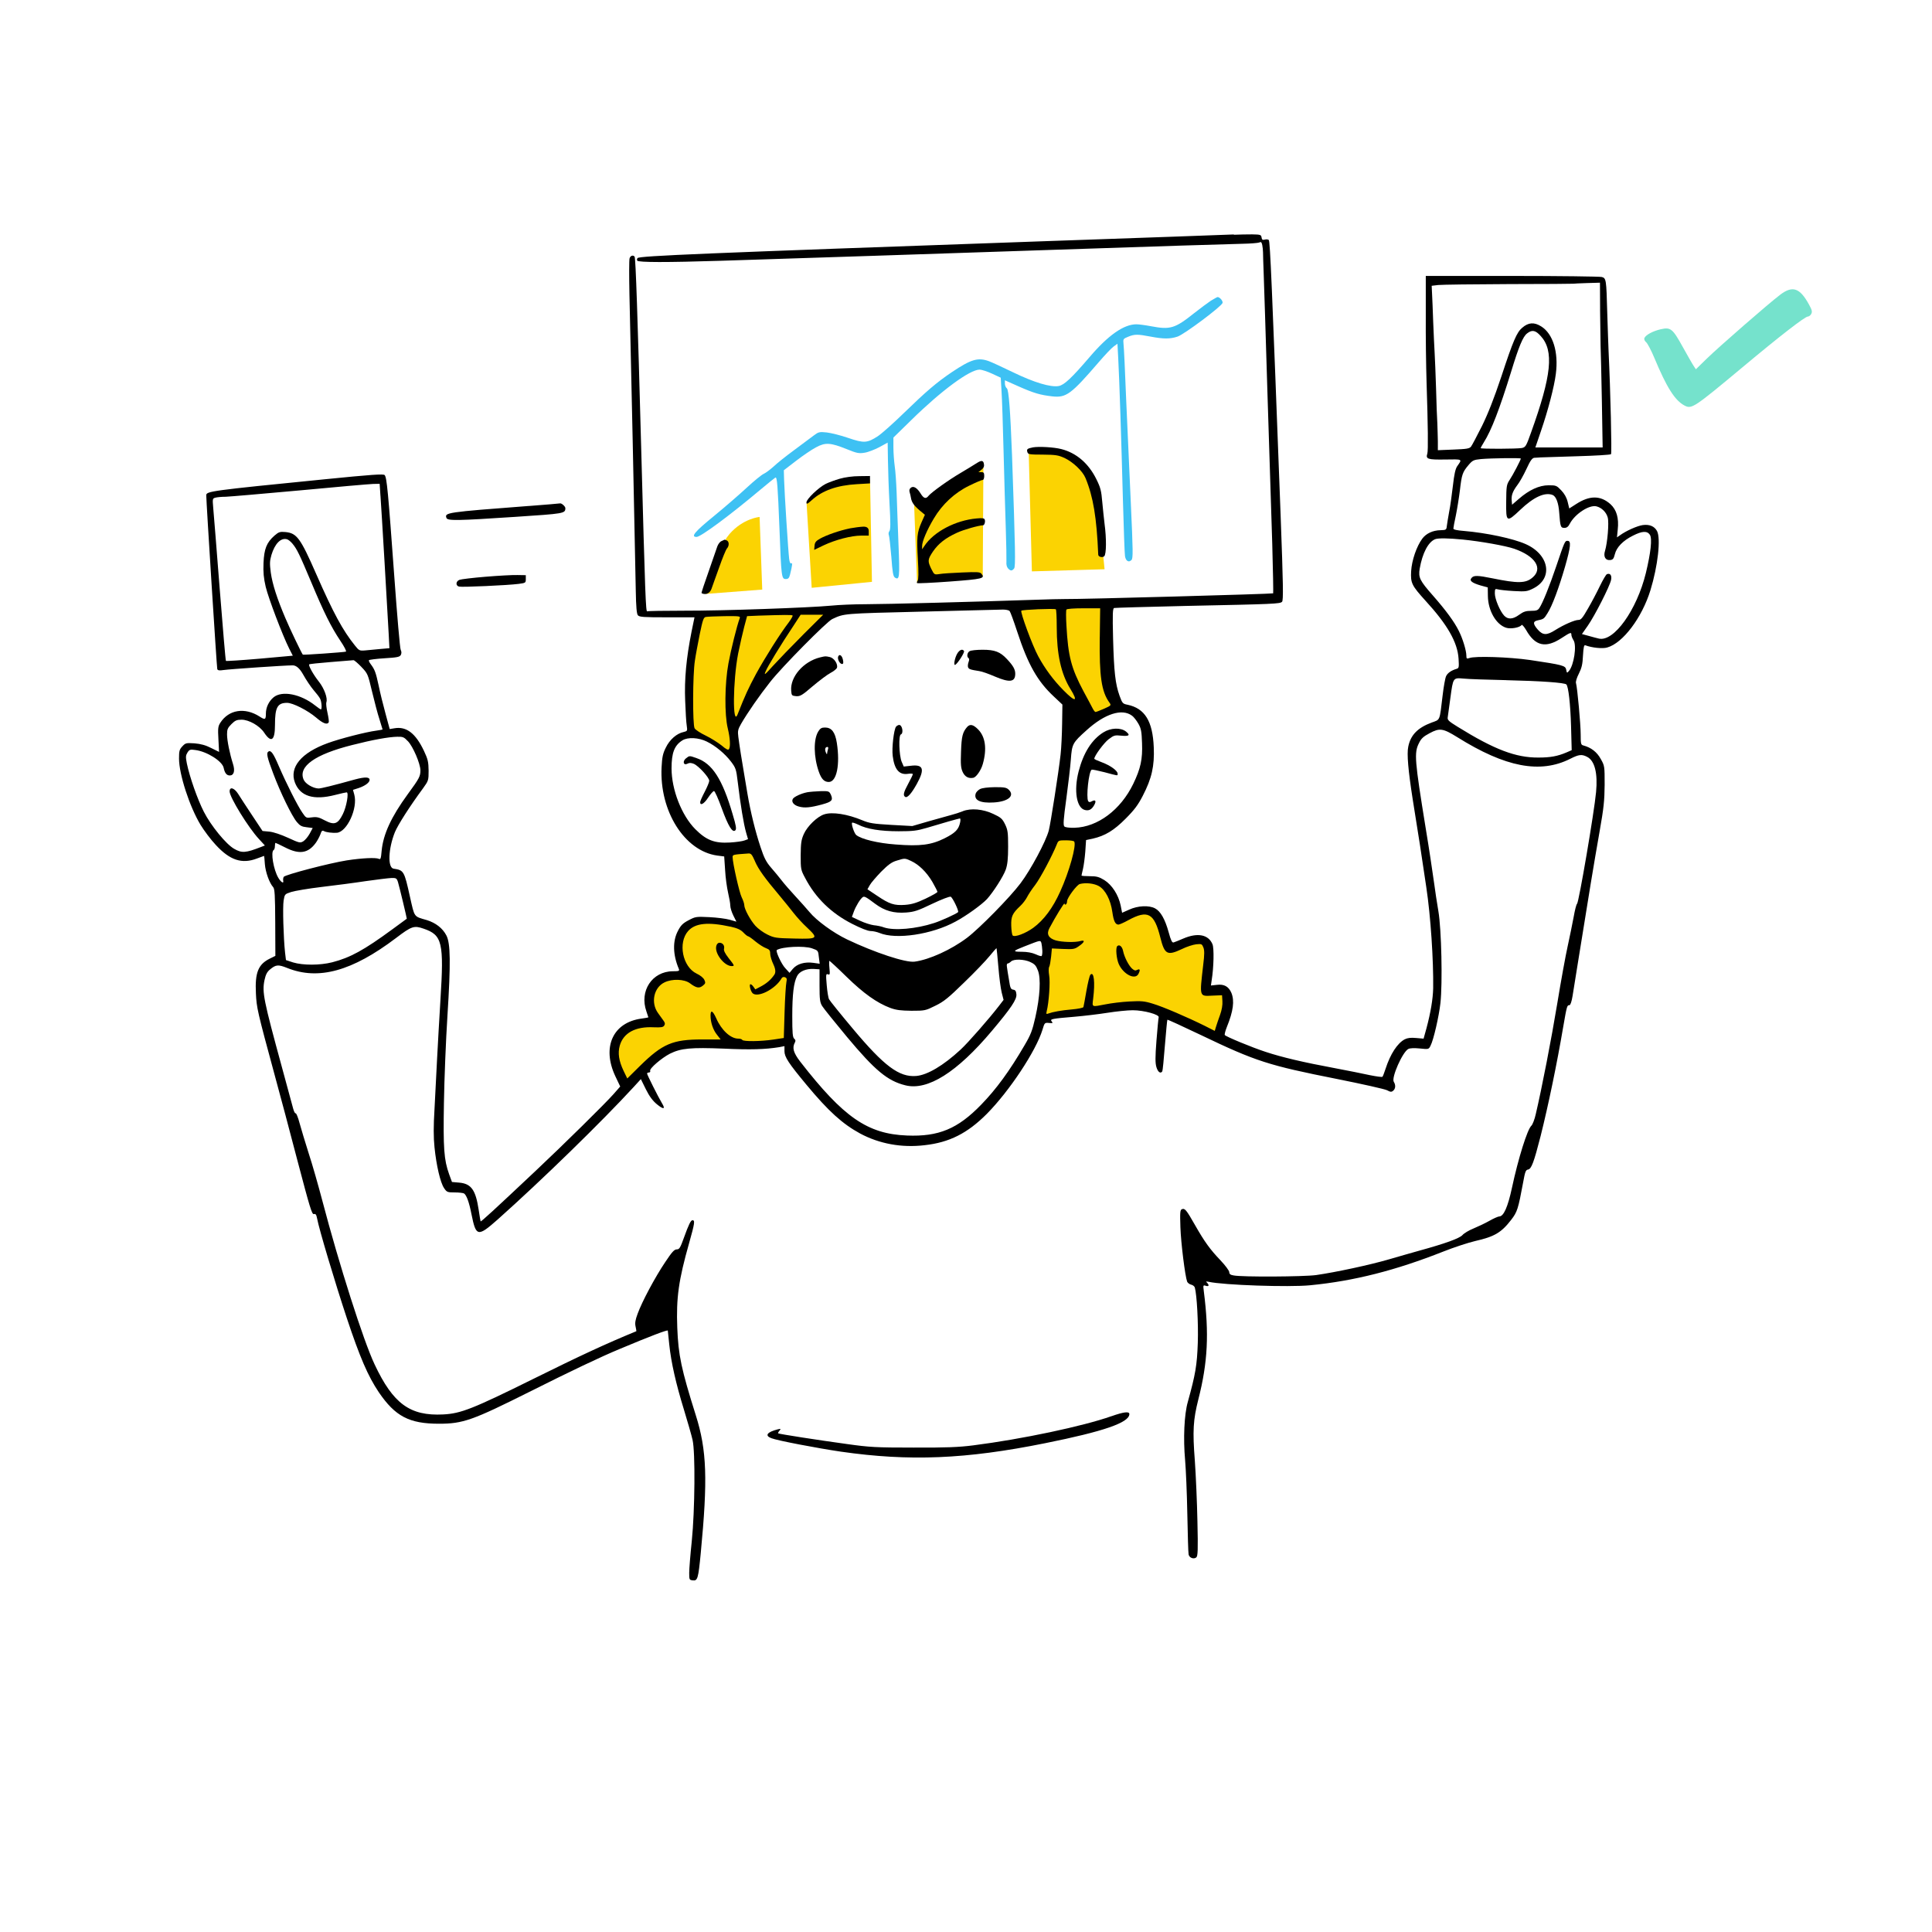 <?xml version="1.0" encoding="UTF-8"?> <svg xmlns="http://www.w3.org/2000/svg" id="Layer_1" data-name="Layer 1" viewBox="0 0 569.89 569.89"><defs><style> .cls-1 { fill: #3ec1f3; } .cls-1, .cls-2, .cls-3, .cls-4 { fill-rule: evenodd; } .cls-3 { fill: #fbd302; } .cls-4 { fill: #75e2cc; } </style></defs><path class="cls-3" d="M300.17,178.46l26.17-.52s-.78,14.45.39,21.16c1.17,6.71,2.6,8.46,2.6,8.46,0,0-2.34,3.71-6.9,4.23-4.56.52-20.7-15.1-22.27-33.33h0ZM224.06,152.49l.78,21.42-16.78,1.29s3.1-13.07,7.14-17.7c4.04-4.62,8.85-5.01,8.85-5.01h0ZM304.7,132.99s10.42-.78,14.58,4.49c4.17,5.27,5.47,19.79,5.47,19.79l1.07,10.64-21.44.63-.95-35.55h1.27ZM290.08,136.41l-.19,33.58-17.66.63-1.72,1.38-.95-25.44s4.23,1.82,4.95,1.37,11-8.79,15.57-11.52h0ZM256.64,141.48l.56,30.15-17.77,1.76-1.52-25.1s5.36-7.91,18.74-6.81h0ZM215.14,250.66c.46.07,6.84-.46,6.84-.46,0,0,5.24,7.26,8.69,11.91,3.45,4.66,12.47,15.85,12.47,15.85,0,0-12.97-.21-14.58,1.04s1.24,6.58,1.24,6.58l3.52,2.86-.52,18.56s-8.33,2.21-16.15,1.17c-7.81-1.04-17.71-.72-20.96,2.02-3.26,2.73-10.81,10.55-10.81,10.55,0,0-5.21-5.86-3.32-13.48,1.89-7.62,11.46-6.05,11.46-6.05,0,0-3.94-6.54-.23-10.22,3.71-3.68,9.9-2.9,9.9-2.9,0,0-5.4-10.91-.46-15.07,4.95-4.17,17.19.33,17.19.33,0,0-4.85-11.03-4.27-22.69h0ZM319.08,246.56l-7.75-.16s-3.68,8.04-6.67,12.27c-3,4.23-10.22,12.57-10.22,12.57l1.56,7.36s10.29-3.91,11.72-2.8c1.43,1.11.33,9.77.33,9.77,0,0,.78.42.03,4.46-.75,4.04-.91,10.19-.91,10.19l16.11-2.02s13.92-2.26,16.67-1.14c2.75,1.12,20.15,9.26,20.15,9.26,0,0,2.47-12.47,1.11-13.7-1.37-1.24-5.21-.46-5.21-.46,0,0,2.56-12.12-.52-14.23-3.08-2.1-10.12,1.63-10.12,1.63,0,0-2.35-10.84-6.74-11-4.39-.16-8.14,2.15-8.43,1.89-.29-.26-1.73-6.28-4.46-9.28-2.73-2.99-9.02-1.82-9.02-1.82,0,0,2.67-9.15,2.38-12.78h0ZM205.66,181l39.94-.98s-9.35,9.19-14.49,13.87c-5.13,4.68-14.26,20.25-14.26,20.25l-.33,9.57s-5.63-4.65-8.2-5.73-4-1.4-4-1.4c0,0-3.09-14.55,1.33-35.58Z"></path><path class="cls-2" d="M363.91,69.16c-1.45.08-27.11.99-56.98,2.03-99.66,3.52-118.21,4.28-118.86,4.93-.19.19-.23.54-.11.76.34.54,8.72.54,24.7.04,35.26-1.15,52.47-1.68,98.67-3.25,27.88-.96,52.66-1.72,55.07-1.76,2.41-.04,4.7-.23,5.05-.38.5-.27.69-.11.88.73.11.57.23,1.57.23,2.18,0,.65.08,3.37.19,6.12.11,2.72.61,18.55,1.11,35.18.54,16.6,1.15,36.71,1.42,44.63.23,7.95.34,14.53.27,14.65-.19.19-56.94,1.76-61.34,1.68-1.26,0-5.39.08-9.18.23-16.64.57-44.09,1.3-49.72,1.3-3.37,0-7.92.19-10.13.42-6.31.61-32.05,1.53-43.52,1.49-5.74,0-10.56.08-10.75.19-.42.27-.61-4.7-1.76-47.57-1.07-39.81-1.64-56.56-1.95-57.02-.38-.61-1.26-.34-1.49.46-.15.46-.15,5.24-.04,10.63.27,10.4,1.68,76.41,1.87,87.5.08,4.7.27,6.73.61,7.15.46.54,1.68.61,8.6.61h8.11l-.88,4.28c-1.53,7.69-2.14,14.04-1.87,20.38.11,3.14.31,6.46.46,7.3.23,1.53.19,1.61-.92,1.87-2.03.42-4.13,2.26-5.24,4.59-.88,1.72-1.11,2.83-1.26,5.81-.65,12.89,6.73,24.67,16.37,26.04l2.1.27.27,4.02c.11,2.22.54,5.2.88,6.69.34,1.45.65,3.17.65,3.82,0,.61.42,1.95.92,2.94l.88,1.76-1.99-.57c-1.11-.31-3.79-.65-6-.76-3.9-.19-4.09-.15-6.12.92-1.68.88-2.29,1.49-3.14,3.14-1.61,3.02-1.49,7.08.27,11.21.23.61.04.69-1.76.69-6.12.04-9.94,5.81-7.8,11.86.31.88.57,1.68.57,1.72,0,.08-.92.23-1.99.38-8.45,1.11-11.78,8.41-7.76,16.98l1.45,3.06-1.95,2.22c-2.41,2.75-14.69,14.84-23.02,22.68-12.31,11.59-16.06,15.03-16.21,14.88-.04-.08-.31-1.61-.57-3.4-.88-5.85-2.18-7.72-5.74-8.03l-2.14-.19-.84-2.29c-1.53-4.28-1.76-7.61-1.53-21.07.11-6.92.57-18.43,1.03-25.58.99-15.68.92-21.45-.31-23.79-1.11-2.14-3.17-3.71-5.74-4.51-3.94-1.15-3.59-.65-5.01-6.92-1.68-7.61-1.8-7.8-4.82-8.26-1.8-.27-1.57-5.89.38-10.75.88-2.14,4.36-7.61,8.34-13,1.57-2.18,1.61-2.33,1.61-5.16-.04-2.56-.19-3.33-1.38-5.85-2.45-5.16-5.16-7.27-8.72-6.65l-1.38.23-1.22-4.51c-.69-2.49-1.61-6.23-2.03-8.3-.84-3.9-1.15-4.74-2.33-6.31-.38-.5-.65-1.03-.54-1.19.11-.15,2.18-.42,4.59-.57,3.79-.23,4.47-.38,4.82-.99.23-.5.23-.96-.04-1.49-.23-.42-1.07-10.25-1.91-21.88-1.8-24.7-2.18-28.99-2.83-29.68-.38-.38-3.75-.15-17.86,1.26-33.5,3.33-34.76,3.52-34.76,4.7,0,1.91,3.1,50.82,3.25,51.28.15.38.61.46,1.84.27,1.87-.27,18.09-1.38,20.42-1.38q1.57,0,3.1,2.75c.84,1.53,2.22,3.56,3.02,4.51.84.96,1.72,2.1,1.95,2.56.46.88.61,3.17.23,3.17-.11,0-.88-.5-1.68-1.15-4.28-3.4-9.79-4.47-12.28-2.41-1.41,1.19-2.26,2.98-2.26,4.82s-.27,1.87-1.87.84c-4.36-2.79-9.1-2.03-11.59,1.87-.65,1.03-.73,1.64-.54,4.86l.19,3.71-2.33-1.15c-1.64-.84-3.06-1.22-4.93-1.38-2.45-.15-2.64-.11-3.56.88-.88.92-.99,1.42-.99,3.59,0,4.67,3.1,14.19,6.35,19.58,1.03,1.68,3.02,4.36,4.47,5.89,4.17,4.55,7.73,5.74,12.2,4.02,1.11-.42,2.07-.76,2.07-.76.04,0,.15,1.07.23,2.41.19,2.41,1.34,5.58,2.45,6.81.46.5.57,2.33.61,10.44l.04,9.83-1.61.8c-3.44,1.68-4.44,4.13-4.13,10.25.19,4.24.42,5.28,5.58,24.28,1.45,5.24,4.47,16.64,6.73,25.28,3.59,13.61,4.21,15.72,4.78,15.56.54-.15.73.15.96,1.3.54,3.02,5.32,19.01,8.76,29.37,3.86,11.59,6.23,17.09,9.41,21.84,4.86,7.15,8.99,9.33,17.78,9.33,7.07,0,9.87-.99,26.69-9.41,12.2-6.12,21.03-10.33,26.66-12.66,8.95-3.75,14.15-5.74,14.15-5.39,0,.19.19,1.99.42,4.05.57,5.43,1.99,11.63,4.32,19.2,1.11,3.67,2.29,7.73,2.56,8.99.84,3.59.69,20.77-.23,29.83-.42,3.98-.76,8.22-.76,9.37,0,2.03.04,2.1,1.03,2.22,1.45.19,1.64-.46,2.37-7.99,2.1-21.88,1.8-30.4-1.45-40.69-4.28-13.58-5.16-17.74-5.47-25.81-.34-8.87.38-14.03,3.52-25.09,1.61-5.74,1.76-6.65.96-6.65-.5,0-1.11,1.26-2.52,5.16-1.07,2.98-1.34,3.44-2.1,3.44s-1.45.8-3.44,3.79c-2.94,4.36-6.81,11.59-8.11,15.18-.69,1.84-.84,2.79-.61,3.79.15.73.27,1.34.23,1.38-8.76,3.59-16.75,7.3-30.1,13.92-18.24,9.03-21.65,10.36-26.88,10.63-9.79.5-14.76-3.14-20.23-14.76-3.33-7.04-10.48-29.49-15.41-48.26-1.19-4.51-2.98-10.82-4.02-13.96-.99-3.17-2.22-7.15-2.68-8.87-.46-1.76-.99-3.06-1.19-2.98-.15.12-.5-.53-.73-1.41-.27-.92-1.72-6.31-3.25-11.97-5.51-20.15-5.93-22.33-5.2-25.89.34-1.61.76-2.45,1.61-3.14,1.72-1.45,2.41-1.53,5.09-.46,9.22,3.71,19.16.96,32.09-8.83,4.63-3.52,5.32-3.75,8.18-2.75,5.47,1.87,6,4.05,4.93,21-.34,5.35-.76,13.19-.99,17.4-.23,4.21-.57,10.86-.76,14.8-.31,5.05-.31,8.34,0,11.28.54,5.32,1.72,10.44,2.83,12.05.8,1.19.99,1.26,3.14,1.26,1.22,0,2.49.15,2.75.31.73.5,1.49,2.56,2.18,6.08,1.34,6.69,1.84,6.81,7.72,1.61,12.96-11.55,30.67-28.8,40.19-39.16l2.06-2.26,1.49,3.02c1.03,2.07,2.03,3.4,3.25,4.4,1.95,1.61,2.6,1.49,1.49-.31-1.11-1.84-4.4-8.41-4.4-8.76,0-.15.27-.31.57-.31s.46-.23.34-.5c-.23-.69,3.4-3.79,5.85-5.05,3.25-1.61,6.2-1.87,15.79-1.49,7.99.38,12.31.23,16.37-.42l1.61-.31v1.49c0,1.72,1.22,3.56,6.46,9.87,6.54,7.88,10.67,11.59,15.87,14.42,5.66,3.02,12.2,4.25,19.01,3.44,7.3-.8,12.66-3.52,18.36-9.25,6.69-6.77,14.49-18.55,16.41-24.82.61-2.06.65-2.1,1.91-1.99,1.15.11,1.22.08.8-.46-.57-.69-.08-.8,6.85-1.38,2.64-.23,6.92-.73,9.56-1.15,2.64-.42,6-.76,7.5-.76,3.29,0,7.99,1.3,7.65,2.1-.08.27-.38,3.37-.65,6.85-.38,4.93-.38,6.65,0,7.88.42,1.41,1.22,1.99,1.72,1.19.11-.15.46-3.63.77-7.69.34-4.05.65-7.46.73-7.53.08-.08,4.51,1.95,9.87,4.51,16.29,7.8,19.92,8.95,40.12,12.96,7.46,1.49,14.11,2.98,14.8,3.33.99.53,1.3.57,1.8.15.73-.61.8-1.68.19-2.64-.76-1.22,2.56-8.76,4.28-9.68.54-.27,1.72-.31,3.4-.15,2.6.27,2.64.27,3.17-.84.88-1.64,2.49-8.72,2.91-12.54.65-5.85.31-21.84-.61-27.15-.42-2.52-.99-6.16-1.22-8.03-.73-5.05-1.38-9.56-2.52-16.44-3.25-20.04-3.44-22.22-1.99-25.05.65-1.38,1.34-1.99,3.14-2.94,2.98-1.61,3.94-1.45,8.15,1.15,14.23,8.91,24.48,10.86,33.35,6.39,2.56-1.3,3.4-1.38,4.97-.57,2.26,1.15,3.17,4.86,2.64,10.4-.54,5.89-5.09,32.62-5.62,32.97-.19.11-.65,1.87-.99,3.86-.38,1.99-1.15,5.85-1.76,8.6-.61,2.72-1.99,10.29-3.06,16.83-1.76,10.67-4.55,25.01-6.35,32.7-.34,1.57-.96,3.14-1.3,3.44-1.19,1.07-3.86,9.6-5.74,18.36-1.22,5.66-2.45,8.41-3.75,8.41-.31,0-1.64.57-2.91,1.3-1.3.73-3.4,1.72-4.7,2.26-1.34.54-2.79,1.41-3.25,1.95-.88.96-5.09,2.49-12.74,4.59-1.87.54-5.85,1.64-8.8,2.52-5.74,1.68-15.72,3.82-21.61,4.67-3.71.5-21.76.61-24.32.11-.96-.15-1.3-.42-1.3-.99,0-.38-1.15-1.95-2.56-3.44-3.1-3.25-4.67-5.39-7.57-10.48-2.52-4.44-2.98-4.97-3.82-4.63-.54.19-.61.84-.46,5.28.15,4.67,1.38,14.46,1.99,16.1.15.34.69.77,1.19.88.5.11.96.5,1.07.84.61,2.14,1.07,10.59.88,16.33-.23,6.62-.69,9.29-2.94,17.4-1.07,3.71-1.38,10.86-.8,17.21.23,2.64.54,9.75.65,15.87.12,6.08.27,11.47.38,11.93.19.99,1.49,1.49,2.26.88.46-.38.54-2.1.34-10.67-.11-5.58-.46-13.61-.76-17.82-.69-8.91-.5-12.05,1.03-18.13,2.79-10.9,3.21-19.43,1.61-31.93-.23-1.76-.19-1.84.61-1.57.88.27,1.07-.15.34-.92-.42-.38-.31-.42.46-.27,4.47.99,23.67,1.64,29.91,1.03,13.04-1.26,25.28-4.4,39.31-9.94,3.06-1.22,7.27-2.6,9.37-3.1,5.74-1.3,7.76-2.49,10.67-6.27,1.8-2.33,2.06-3.17,3.52-11.01.57-3.17.76-3.71,1.45-3.82.99-.15,1.72-2.1,3.71-9.87,2.29-9.14,4.82-21.34,6.65-32.12,1.11-6.39,1.15-6.5,1.87-6.5.27,0,.65-1.07.92-2.79.23-1.49.96-6.04,1.61-10.02,3.48-21.61,4.44-27.53,6.35-38.43,1.22-6.88,1.45-9.1,1.49-13.77,0-5.47,0-5.58-1.15-7.61-1.11-2.03-2.83-3.37-5.12-3.98-.73-.19-.8-.46-.8-3.25,0-3.06-.99-13.81-1.38-15.14-.15-.38.23-1.61.84-2.79.84-1.68,1.11-2.79,1.22-5.35.15-2.49.31-3.17.69-3.02,1.95.73,5.05,1.07,6.46.65,4.63-1.3,10.25-8.8,12.74-16.87,2.22-7.23,3.1-15.3,1.95-17.48-.76-1.41-2.22-2.03-4.21-1.76-1.61.23-4.9,1.68-6.73,3.02l-.88.61.23-2.29c.38-3.4-.34-5.85-2.14-7.5-2.91-2.6-6.12-2.64-10.13-.04l-2.03,1.3-.46-1.91c-.31-1.3-.96-2.45-1.91-3.44-1.34-1.41-1.53-1.49-3.71-1.49-2.79,0-5.77,1.38-8.8,4.02l-1.99,1.72-.11-1.22c-.15-1.57.31-2.75,1.68-4.59.61-.76,1.8-2.87,2.64-4.67,1.19-2.6,1.72-3.29,2.37-3.37.46,0,1.26-.08,1.8-.11s5.35-.19,10.71-.34c5.35-.15,9.91-.42,10.1-.61.27-.27-.15-18.51-.73-30.59-.08-1.57-.23-6.58-.38-11.09-.27-9.9-.31-10.25-1.64-10.59-.57-.15-12.47-.31-26.46-.31h-25.43v11.47c-.04,6.31.08,15.26.23,19.89.42,12.85.5,20.19.23,21.03-.54,1.64.11,1.84,5.28,1.76,5.24-.08,5.05-.19,3.52,1.99-.53.8-.88,2.37-1.26,5.74-.31,2.56-.76,6.04-1.11,7.72-.31,1.68-.61,3.56-.69,4.21-.11,1.07-.23,1.15-1.84,1.19-2.29.04-4.25.96-5.39,2.49-1.68,2.26-3.1,6.39-3.29,9.6-.19,3.48.15,4.21,4.24,8.72,6.42,7,9.45,12.24,9.75,17.09.15,2.49.11,2.79-.54,2.98-1.64.5-2.68,1.22-3.14,2.18-.27.57-.73,3.14-1.03,5.74-.92,7.65-.65,7-3.25,7.95-4.09,1.53-6.2,3.67-6.88,7.11-.46,2.1,0,7.11,1.3,15.45,1.87,11.59,2.52,15.83,4.02,26,1.3,8.6,2.14,21.57,2.03,29.83-.08,3.14-.73,7.11-1.99,11.82l-.84,3.02-2.18-.19c-1.57-.15-2.52-.04-3.37.38-2.18,1.15-4.24,4.32-5.66,8.68-.38,1.15-.77,2.22-.92,2.37-.11.15-1.76-.08-3.67-.46-1.87-.42-6.69-1.38-10.71-2.14-8.83-1.64-15.26-3.14-20.08-4.74-4.13-1.34-11.74-4.51-12.05-4.97-.11-.19.15-1.22.61-2.37,1.91-4.7,2.29-7.72,1.34-10.06-.8-1.87-2.14-2.64-4.28-2.37l-1.76.19.23-1.61c.61-3.75.73-9.37.23-10.56-1.19-2.87-4.4-3.48-8.6-1.68-1.26.54-2.56,1.07-2.87,1.15-.42.15-.8-.57-1.45-2.98-1.07-3.9-2.41-6.23-4.02-7.07-1.8-.96-5.09-.8-7.65.38l-2.07.92-.42-2.14c-.65-3.14-2.56-6.08-4.82-7.5-1.57-.96-2.29-1.15-4.32-1.15-1.3,0-2.41-.08-2.41-.19s.19-.96.42-1.91c.23-.96.54-3.25.69-5.12l.23-3.44,1.99-.42c3.63-.84,6.23-2.41,9.68-5.89,2.56-2.56,3.67-4.05,5.05-6.73,2.68-5.16,3.48-8.83,3.25-14.3-.31-7.76-2.64-11.51-7.76-12.58-1.41-.27-1.53-.46-2.33-2.64-1.26-3.52-1.64-7.07-1.91-16.83-.19-7.42-.11-8.91.31-9.06.31-.08,9.83-.34,21.19-.61,26.04-.54,27.73-.61,28.34-1.22.42-.42.34-5.05-.42-25.55-2.6-69.03-3.1-80.5-3.48-81.15-.15-.19-.65-.27-1.11-.15-.73.19-.92.08-1.03-.61-.11-.8-.31-.88-2.79-.92-1.45,0-3.86.04-5.35.11h0ZM471.98,91.34c.04,4.36.11,9.14.15,10.63.08,1.45.23,8.83.38,16.33l.23,13.69h-19.85l1.68-4.93c2.06-6,3.9-13.04,4.36-16.75.84-6.46-.84-11.86-4.32-14.03-2.06-1.3-3.75-1.19-5.58.38-1.61,1.34-2.68,3.79-6.16,14.38-2.18,6.5-3.9,10.9-5.74,14.65-1.49,2.94-2.91,5.66-3.21,6.04-.46.61-1.3.73-5.16.88l-4.63.19v-2.6c-.04-1.41-.08-3.82-.15-5.28-.11-1.49-.27-6.12-.38-10.33-.15-4.21-.31-8.95-.42-10.52-.11-1.57-.27-5.62-.42-8.99-.11-3.37-.27-7.19-.34-8.45l-.11-2.33,1.95-.23c1.11-.11,10.52-.23,20.92-.27,10.4,0,18.93-.08,18.97-.11.08-.04,1.84-.12,3.94-.19l3.86-.11.04,7.95h0ZM454.47,99.11c3.98,4.36,3.21,11.63-2.87,28.53-1.41,3.98-1.61,4.28-2.68,4.51-1.41.27-12.16.31-12.16.04,0-.11.42-.88.96-1.76,2.18-3.44,4.63-9.79,8.03-20.8,2.26-7.42,3.48-10.36,4.7-11.28,1.45-1.15,2.49-.96,4.02.77h0ZM448.61,135.25c0,.38-2.37,4.93-3.33,6.35-.88,1.34-.96,1.84-.99,6.35-.08,6.16.11,6.27,4.13,2.45,3.98-3.79,7.23-5.28,9.56-4.4,1.03.42,1.76,2.37,1.95,5.24.31,4.17.42,4.47,1.53,4.47.69,0,1.15-.34,1.61-1.26,1.53-2.87,5.74-5.62,7.84-5.09,1.53.38,2.91,1.72,3.33,3.29.42,1.57-.08,7.42-.8,9.83-.54,1.68.11,2.87,1.49,2.72.84-.08,1.07-.38,1.41-1.72.5-2.06,2.41-4.02,5.32-5.47,2.75-1.41,4.21-1.45,5.01-.27.73,1.11.27,5.28-1.19,11.32-2.68,10.9-9.41,20.31-13.84,19.31-.57-.11-1.91-.5-3.02-.8l-1.99-.54,1.72-2.45c2.06-2.94,6.54-11.74,6.88-13.54.27-1.3-.27-2.06-1.22-1.68-.27.08-1.19,1.68-2.07,3.48-.88,1.84-2.45,4.82-3.52,6.65-1.57,2.75-2.06,3.37-2.79,3.37-1.15,0-4.36,1.42-6.85,2.98-2.52,1.61-3.67,1.57-5.16-.11-1.45-1.68-1.49-2.41-.12-2.72,1.84-.38,1.95-.46,2.98-2.14,1.38-2.14,3.29-7.27,5.16-13.69,1.68-5.89,1.87-7.65.76-7.65-.8,0-.84.08-3.4,7.65-1.95,5.77-3.94,10.67-4.9,12.12-.46.73-.92.88-2.45.88s-2.26.23-3.52,1.15c-1.87,1.38-3.33,1.45-4.44.27-1.22-1.3-2.75-4.9-2.75-6.54,0-1.34.08-1.45.88-1.22.46.15,2.56.38,4.67.5,3.63.19,3.94.15,5.85-.8,5.85-2.98,4.67-9.94-2.29-13.04-3.67-1.64-11.55-3.33-18.36-3.9-1.91-.15-2.98-.38-2.98-.69,0-.23.31-1.99.73-3.86.38-1.87.92-5.2,1.19-7.38.54-4.7.77-5.39,2.52-7.46,1.22-1.45,1.53-1.57,3.71-1.8,3.17-.27,11.74-.38,11.74-.15h0ZM112.23,146.22c.31,4.21,2.07,34.11,2.41,40.54l.23,4.44-2.64.23c-1.45.15-3.44.31-4.44.42-1.76.15-1.87.08-3.1-1.45-3.59-4.47-6.31-9.45-11.43-21.11-4.63-10.56-5.7-12.01-9.03-12.35-1.68-.15-1.99-.04-3.29,1.07-2.29,2.03-3.02,3.86-3.21,8.03-.11,2.79.04,4.44.65,7.07.84,3.44,4.9,14.15,6.92,18.2l1.07,2.1-9.75.88c-5.35.46-9.87.76-9.98.65-.11-.11-.92-9.71-1.84-21.34-.92-11.63-1.76-22.37-1.91-23.86-.23-2.64-.19-2.72.65-2.94.5-.15,1.87-.27,3.02-.27,1.15-.04,10.98-.88,21.8-1.87,10.82-1.03,20.57-1.87,21.68-1.91l1.95-.04.23,3.52h0ZM86.3,160.41c1.3,1.57,2.03,3.06,5.55,11.43,3.71,8.87,5.77,13,8.49,17.09,1.26,1.87,1.95,3.21,1.68,3.29-.69.19-12.54,1.03-12.7.88-.34-.38-3.79-7.57-5.16-10.82-2.41-5.66-3.79-9.9-4.28-13.35-.34-2.64-.34-3.4.19-5.24.99-3.29,2.75-5.12,4.55-4.63.38.08,1.15.69,1.68,1.34h0ZM431.44,159.15c5.39.54,12.66,1.84,15.22,2.72,6.27,2.18,8.57,5.85,5.35,8.53-1.99,1.68-4.28,1.72-11.78.19-4.32-.88-5.55-.92-6.16-.11-.73.8.08,1.45,2.68,2.22l2.1.57.04,2.6c.08,4.28,2.41,8.34,5.35,9.29,1.34.46,4.09-.04,4.59-.8.11-.23.73.46,1.34,1.49,2.68,4.74,5.77,5.43,10.44,2.37,2.64-1.72,2.91-1.8,2.91-.96,0,.34.27,1.03.61,1.57,1.03,1.53.15,7.38-1.34,9.1-.57.65-.61.65-.8-.38-.23-1.22-.92-1.41-10.71-2.87-6.16-.88-16.22-1.22-17.86-.57-.76.27-.88.19-.88-.73,0-1.45-1.07-5.01-2.22-7.27-1.34-2.71-3.79-6.04-7.61-10.4-3.94-4.47-4.36-5.35-3.94-7.95.8-4.63,2.56-7.95,4.59-8.72.92-.34,3.86-.31,8.07.11h0ZM311.71,184.92c0,8.03,1.26,13.81,4.02,18.28,2.41,3.9,1.53,4.05-2.07.38-2.91-2.94-5.47-6.39-7.42-10.02-1.76-3.25-5.35-13.04-4.97-13.42.31-.31,9.52-.69,10.17-.42.15.08.27,2.41.27,5.2h0ZM324.4,187.91c-.15,11.59.5,16.06,2.83,19.31.61.84.57.88-1.57,1.84-1.22.54-2.33.96-2.52.96-.15,0-.54-.46-.84-1.07-.31-.57-1.49-2.87-2.72-5.09-3.59-6.77-4.51-10.25-5.01-19.35-.15-2.37-.15-4.47,0-4.7.15-.23,2.14-.38,5.09-.38h4.86l-.11,8.49h0ZM297.82,180.26c.23.27,1.22,2.98,2.22,6.04,3.17,9.68,5.97,14.65,10.82,19.16l2.52,2.37-.08,5.58c-.04,3.06-.23,7.23-.46,9.22-.57,5.12-2.98,20.54-3.48,22.37-.88,3.25-5.28,11.51-8.34,15.56-3.1,4.13-12.08,13.27-15.76,16.06-4.67,3.52-11.13,6.46-15.45,7.04-2.6.38-11.82-2.68-19.92-6.54-4.09-1.95-9.06-5.58-11.13-8.11-.8-.96-2.68-3.06-4.17-4.67-1.49-1.61-3.29-3.67-4.02-4.63-.73-.92-2.1-2.64-3.1-3.75-1.45-1.68-2.06-2.83-3.14-6.12-1.53-4.59-2.94-10.33-3.86-15.76-.31-1.99-.76-4.59-.96-5.74-.57-3.21-1.45-8.76-1.72-10.98-.23-1.72-.11-2.22.8-3.82,1.95-3.37,5.43-8.38,8.6-12.39,3.37-4.32,16.75-17.86,18.32-18.55,3.56-1.64,2.91-1.61,26.2-2.18,12.43-.31,23.29-.57,24.13-.61.88,0,1.76.19,1.95.42h0ZM233.8,181.56c.11.11-.38.99-1.11,1.99-2.56,3.33-6.92,10.25-9.64,15.18-2.29,4.25-3.29,6.42-5.47,11.97-1.53,3.9-1.41-9.83.15-17.9.54-2.64,1.34-6.2,1.8-7.92l.84-3.14,3.48-.15c7.34-.23,9.71-.27,9.94-.04h0ZM236.79,187.33c-3.33,3.33-7.27,7.42-8.8,9.1-2.37,2.64-2.68,2.87-2.18,1.68.54-1.42,4.47-7.88,8.3-13.61l2.06-3.17h6.65l-6.04,6h0ZM218.2,182.36c-.8,2.1-2.6,9.33-3.33,13.31-1.11,6-1.19,15.14-.19,19.2.69,2.91.84,5.35.34,6.12-.23.34-.84.04-2.18-1.11-1.07-.84-3.17-2.18-4.7-2.91-1.53-.73-2.98-1.68-3.25-2.14-.61-1.07-.57-15.79.08-19.92.23-1.68.92-5.24,1.45-7.92.88-4.21,1.11-4.9,1.8-5.01.46-.08,2.94-.19,5.54-.23,4.32-.04,4.7,0,4.44.61h0ZM106.61,196.74c1.87,1.95,1.91,2.1,3.14,7.27.69,2.87,1.64,6.54,2.18,8.15.5,1.61.92,2.98.92,3.02s-.84.19-1.84.34c-3.02.38-10.75,2.37-14.3,3.67-7.84,2.83-11.43,7.15-9.71,11.66,1.57,4.05,5.51,5.28,11.89,3.63,1.64-.42,3.17-.76,3.37-.76.69,0-.04,4.28-1.15,6.46-1.45,2.91-2.49,3.29-5.32,1.8-1.72-.92-2.37-1.07-3.79-.88-1.68.23-1.72.23-2.83-1.41-1.38-1.99-4.67-8.49-6.92-13.69-1.61-3.79-2.33-4.78-3.06-4.32-.69.42-.42,1.64,1.38,6.42,2.14,5.7,5.51,12.62,7,14.38.88,1.07,1.45,1.38,2.87,1.53l1.8.23-.88,1.64c-.5.92-1.34,1.91-1.87,2.26-.96.57-1.15.54-4.47-.99-2.1-.96-4.32-1.72-5.55-1.84l-2.03-.19-3.1-4.67c-1.68-2.52-3.52-5.35-4.09-6.27-1.15-1.8-2.52-2.22-2.52-.73,0,1.72,5.55,10.71,8.64,14.03l1.76,1.91-1.07.42c-4.59,1.8-5.74,1.87-7.99.57-2.37-1.34-6.85-6.81-8.95-10.94-1.87-3.67-4.17-10.21-5.01-14.26-.38-1.95-.34-2.33.19-3.21.57-.88.8-.96,2.37-.73,3.44.46,7.88,3.29,8.3,5.24.31,1.53.88,2.26,1.8,2.26,1.22,0,1.61-1.34.96-3.37-.96-3.02-1.76-6.92-1.76-8.76,0-1.45.19-1.91,1.3-3.02,1.07-1.07,1.57-1.3,2.98-1.3,2.18,0,5.32,1.8,6.65,3.79,2.1,3.17,3.21,2.41,3.21-2.26,0-5.16.73-6.5,3.56-6.5,1.72,0,6.08,2.22,8.6,4.36,1.95,1.68,3.21,2.18,3.67,1.42.15-.19-.04-1.49-.34-2.83-.31-1.38-.46-2.75-.34-3.1.46-1.15-.61-4.09-2.18-6.08-1.68-2.1-3.17-4.82-2.87-5.12.08-.11,2.98-.42,6.42-.69,3.44-.27,6.42-.5,6.65-.54.23,0,1.26.88,2.33,1.99h0ZM444.41,200.64c10.13.23,17.17.73,17.63,1.26.61.65,1.19,5.77,1.38,12.31l.19,7.07-1.49.65c-2.68,1.15-4.82,1.53-8.34,1.53-6.65.04-12.93-2.33-23.79-9.06-2.72-1.68-3.1-2.03-2.94-2.87.08-.54.42-3.02.76-5.55.84-6.16.76-6.08,3.94-5.81,1.38.15,7.07.34,12.66.46h0ZM333.89,211.08c.54.38,1.38,1.49,1.91,2.41.8,1.41.96,2.29,1.07,5.7.19,4.78-.42,7.53-2.6,12.05-3.71,7.65-10.48,12.73-17.29,12.93-1.61.04-2.72-.11-3.02-.38-.38-.38-.27-2.06.57-8.15.57-4.25,1.19-9.45,1.34-11.59.34-4.63.5-4.93,4.63-8.64,5.35-4.86,10.44-6.5,13.38-4.32h0ZM120.3,218.61c1.53,1.57,3.67,6.62,3.71,8.57,0,1.8-.27,2.37-3.75,7.11-4.9,6.73-7.23,11.82-7.69,16.71-.19,2.26-.31,2.6-.84,2.33-.88-.42-4.97-.23-9.45.46-5.05.8-18.16,4.21-18.59,4.86-.15.27-.23.8-.15,1.15.23.99-.69.42-1.45-.88-1.41-2.37-2.29-7.61-1.38-8.18.23-.11.38-.65.38-1.19,0-.5.08-.92.19-.92s1.38.61,2.83,1.34c4.17,2.14,6.77,1.76,9.03-1.34.5-.69,1.11-1.84,1.38-2.56.31-.99.54-1.19,1.03-.92.69.38,2.37.57,3.79.5,3.02-.23,6.27-7.27,5.16-11.28l-.38-1.38,1.76-.57c1.87-.65,3.14-1.61,3.14-2.37,0-.88-1.34-.92-4.25-.15-6.73,1.87-10.06,2.68-10.82,2.68-1.61-.04-3.9-1.38-4.4-2.64-1.64-3.86,3.37-7.42,14.3-10.17,5.97-1.53,10.82-2.41,13.35-2.45,1.64-.04,1.99.11,3.1,1.3h0ZM208.53,218.77c2.52,1.22,5.28,3.52,7.07,5.85,1.42,1.87,1.57,2.29,1.99,5.85.84,7,1.76,12.58,2.52,15.22l.54,1.84-1.03.38c-.57.23-2.49.5-4.28.61-4.55.27-6.96-.65-10.25-3.94-4.02-4.05-7-11.63-7-17.94,0-4.59.84-6.77,3.21-8.26,1.61-.99,4.74-.84,7.23.38h0ZM316.87,248.25c.69,1.11-1.49,8.95-4.13,14.72-2.18,4.86-4.82,8.41-7.95,10.71-2.26,1.64-5.47,2.87-6.08,2.26-.19-.19-.38-1.49-.42-2.87-.08-2.75.31-3.63,2.72-5.89.69-.65,1.53-1.76,1.91-2.49.38-.76,1.45-2.41,2.41-3.63,1.57-2.06,5.05-8.64,6.39-11.97.46-1.19.54-1.22,2.72-1.22,1.22,0,2.33.15,2.45.38h0ZM222.71,254.1c1.03,2.33,2.79,4.82,7.34,10.21,1.26,1.49,3.06,3.75,4.02,4.97.96,1.22,2.71,3.17,3.94,4.28,3.48,3.29,3.29,3.44-3.63,3.29-5.47-.12-6-.19-8.03-1.19-1.19-.57-2.75-1.72-3.52-2.56-1.53-1.72-3.29-4.97-3.29-6.12,0-.42-.34-1.45-.76-2.29-.69-1.34-2.68-10.17-2.68-11.86,0-.73.11-.76,4.59-1.07.84-.08,1.11.23,2.03,2.33h0ZM117.39,260.18c.42,1.38,2.68,10.82,2.6,10.82-.04.04-1.95,1.41-4.28,3.14-8.34,6.12-12.39,8.34-17.71,9.71-3.63.92-8.64.92-11.55.04l-2.1-.69-.27-2.26c-.46-4.28-.73-13.39-.42-15.3.31-1.87.34-1.91,2.22-2.52,1.07-.34,5.09-1.03,8.99-1.49,3.9-.46,9.75-1.22,13-1.72,3.25-.46,6.65-.88,7.53-.92,1.45-.04,1.61.04,1.99,1.19h0ZM324.13,261.37c1.95,1.11,3.48,4.09,3.98,7.65.38,2.68.88,3.71,1.8,3.71.27,0,1.61-.57,2.91-1.3,5.77-3.14,7.65-2.1,9.45,5.12,1.26,5.01,2.03,5.43,6.35,3.4,1.38-.69,3.29-1.3,4.24-1.41,1.57-.15,1.68-.11,2.1.92.34.84.34,2.07-.04,5.12-1.11,9.71-1.22,9.29,2.83,9.1l2.72-.11.11,1.76c.08,1.11-.19,2.64-.69,4.02-.46,1.26-.99,2.83-1.19,3.48l-.38,1.26-2.94-1.49c-5.01-2.49-12.35-5.66-15.34-6.54-2.45-.76-3.37-.84-6.88-.65-2.22.11-5.39.5-7.04.84-4.21.8-3.98.92-3.67-1.64.61-4.93.23-8.15-.8-7.11-.27.27-.76,2.41-1.19,4.78-.42,2.41-.8,4.55-.88,4.78-.08.23-1.61.54-3.37.69-3.14.27-5.66.73-7,1.22-.57.23-.65.15-.46-.69.65-2.52,1.07-8.72.73-10.52-.19-1.15-.19-2.22,0-2.56.19-.31.42-1.68.57-3.02l.23-2.41,3.29.15c2.94.11,3.4.08,4.59-.77,1.76-1.19,2.03-1.99.54-1.57-1.57.46-5.43.34-7.3-.19-2.14-.65-2.79-1.87-1.84-3.63,1.76-3.33,4.44-7.69,4.44-7.23,0,.27.19.38.38.27.23-.11.38-.57.38-.99,0-.96,2.87-4.82,3.75-5.05,1.76-.46,4.17-.19,5.62.61h0ZM215.52,273.34c1.99.46,2.94.88,3.75,1.72.57.61,1.22,1.11,1.38,1.11.19,0,1.19.69,2.18,1.53,1.03.84,2.45,1.76,3.14,1.99.99.38,1.22.65,1.22,1.64,0,.61.42,2.07.96,3.17q.96,2.07.23,3.06c-1.03,1.49-2.29,2.56-4.05,3.48l-1.53.8-.54-.76c-.27-.42-.69-.76-.88-.76-.46,0-.04,1.87.54,2.56,1.38,1.64,6.81-1.07,8.64-4.32.19-.34.57-.46.99-.31.54.23.61.5.42,1.45-.15.65-.42,4.63-.54,8.83l-.23,7.65-3.06.46c-3.82.57-8.87.61-9.18.11-.11-.23-.65-.38-1.19-.38-2.26,0-4.97-2.49-6.5-6-1.03-2.29-1.68-2.6-1.68-.8,0,1.99.73,4.21,1.91,5.66l1.07,1.38h-5.43c-8.72,0-11.7,1.26-18.36,7.8l-3.75,3.71-1.11-2.29c-1.38-2.94-1.72-5.16-1.11-7.38,1.07-3.79,4.63-5.7,10.02-5.43,2.18.08,2.75,0,3.1-.5.31-.5.23-.88-.27-1.53-.34-.5-1.07-1.49-1.57-2.18-2.18-3.02-1.26-7.5,1.91-9.03,2.26-1.11,5.85-.99,7.53.27,1.84,1.38,2.72,1.57,3.79.69.77-.61.84-.84.46-1.68-.27-.61-1.22-1.38-2.29-1.87-4.17-1.99-5.58-9.14-2.49-12.58,2.1-2.33,5.85-2.71,12.51-1.26h0ZM307.46,280.41c.04.77-.08,1.45-.19,1.57-.11.15-.92-.08-1.8-.5-1.03-.46-2.49-.73-4.09-.73-2.79,0-2.68-.23.76-1.57,4.9-1.91,4.74-1.91,5.05-.99.11.46.23,1.45.27,2.22h0ZM239.5,279.73c1.87.65,1.84.65,2.06,2.75l.23,1.8-1.91-.27c-2.56-.34-4.74.31-6,1.76l-.99,1.19-1.26-1.38c-1.11-1.15-2.91-5.05-2.49-5.35,1.61-.99,8.03-1.3,10.36-.5h0ZM294.5,285.27c.23,2.98.69,6.39.99,7.57l.54,2.1-1.38,1.8c-2.79,3.63-9.03,10.78-11.32,12.89-5.05,4.67-9.79,7.5-13.12,7.76-4.97.38-9.37-2.87-18.62-13.92-3.63-4.32-6.81-8.26-7.04-8.72-.23-.42-.54-2.33-.69-4.21-.27-3.1-.23-3.37.38-3.14.57.23.61,0,.42-1.87-.11-1.15-.11-2.1,0-2.1s2.41,2.1,5.05,4.7c5.05,4.93,8.95,7.69,12.89,9.18,1.8.65,3.1.8,6.27.84,3.94,0,4.13-.04,7.04-1.49,2.52-1.22,3.86-2.33,8.49-6.85,3.06-2.94,6.42-6.46,7.5-7.8,1.07-1.3,1.99-2.37,2.06-2.29.04.04.27,2.52.54,5.55h0ZM303.9,283.78c1.3.57,1.72,1.07,2.26,2.49.92,2.37.61,7.73-.76,13.81-.88,3.9-1.34,5.12-3.17,8.22-4.4,7.57-8.41,13.04-12.81,17.55-6.92,7.15-12.58,9.48-21.88,9.1-11.66-.46-18.7-5.35-31.47-21.76-2.03-2.64-2.45-4.09-1.61-5.66.27-.5.23-.8-.19-1.15-.46-.38-.57-1.68-.57-6.65,0-6.39.42-9.91,1.42-11.82.69-1.38,2.68-2.22,4.9-2.1l1.72.11v4.78c0,4.09.12,4.97.77,6.04.42.69,3.71,4.78,7.27,9.06,8.3,9.94,12.01,13.04,17.29,14.34,6.54,1.64,15.22-3.82,25.51-16.06,5.7-6.77,7.38-9.29,7.23-10.78-.08-.96-.31-1.3-.96-1.38-.69-.11-.88-.5-1.22-2.87-.27-1.53-.54-3.21-.61-3.82-.11-.57,0-1.03.23-1.03s.65-.27.96-.57c.8-.8,3.82-.73,5.74.15h0Z"></path><path class="cls-2" d="M282.45,192.65c-.8,1.22-1.3,3.82-.65,3.44.8-.5,2.79-3.67,2.56-4.05-.42-.69-1.22-.42-1.91.61Z"></path><path class="cls-2" d="M286.01,192.07c-.73.42-.92,1.68-.31,2.06.23.15.23.57,0,1.15-.19.54-.27,1.22-.15,1.53.23.57.61.73,3.33,1.15.8.11,2.83.84,4.51,1.57,4.47,1.91,6.08,1.68,6.08-.8,0-1.26-.61-2.37-2.45-4.32-1.99-2.14-3.59-2.75-7.19-2.75-1.76,0-3.48.19-3.82.42h0Z"></path><path class="cls-2" d="M247.23,193.68c-.27.76.5,2.18,1.15,2.18.38,0,.46-.34.27-1.22-.27-1.34-1.07-1.84-1.41-.96h0Z"></path><path class="cls-2" d="M241.91,193.91c-4.9,1.19-8.87,5.74-8.53,9.83.11,1.41.19,1.49,1.45,1.61,1.19.08,1.76-.23,4.86-2.91,1.95-1.64,4.32-3.44,5.28-3.94.96-.5,1.8-1.19,1.91-1.53.34-1.11-.88-2.91-2.14-3.17-1.34-.27-1.22-.27-2.83.11Z"></path><path class="cls-2" d="M264.32,214.33c-.65.8-1.3,6.31-.99,8.68.5,4.02,1.95,5.66,4.55,5.24.76-.11,1.38-.08,1.38.11s-.61,1.45-1.34,2.79c-1.38,2.52-1.61,3.48-.92,3.9.61.42,1.84-.92,3.44-3.82,2.41-4.36,1.95-5.81-1.76-5.35l-2.1.23-.61-1.41c-.77-1.84-.96-7.84-.23-8.07.84-.31.42-2.79-.5-2.79-.27,0-.69.23-.92.5Z"></path><path class="cls-2" d="M285.24,214.48c-1.3,1.53-1.61,2.72-1.76,7.23-.15,3.82-.04,4.86.5,6.04.65,1.38,1.72,1.95,3.1,1.68.88-.15,2.33-2.26,2.83-4.09,1.26-4.47.76-8.03-1.42-10.21-1.45-1.45-2.37-1.64-3.25-.65Z"></path><path class="cls-2" d="M241.34,215.82c-1.42,2.33-1.34,7.46.19,11.82.77,2.18,1.61,3.02,2.94,3.02,2.33,0,3.37-5.09,2.37-11.55-.5-3.14-1.53-4.51-3.48-4.51-1.03,0-1.41.23-2.03,1.22h0ZM244.25,220.95c-.11.34-.23.88-.27,1.22,0,.46-.11.38-.38-.23-.38-.96-.19-1.61.5-1.61.19,0,.27.27.15.61h0Z"></path><path class="cls-2" d="M289.07,232.76c-.57.31-1.11.88-1.26,1.3-.61,1.95,1.26,2.91,5.39,2.64,4.21-.27,6.16-1.95,4.4-3.71-.69-.69-1.26-.8-4.13-.8-2.18.04-3.71.23-4.4.57h0Z"></path><path class="cls-2" d="M238.01,233.72c-1.72.34-3.75,1.3-4.13,1.91-.54.88.27,1.91,1.8,2.29,1.64.46,3.4.31,6.88-.65,2.79-.76,3.21-1.22,2.56-2.79-.54-1.11-.61-1.15-3.02-1.11-1.38.04-3.21.19-4.09.34h0Z"></path><path class="cls-2" d="M283.98,239.3c-.84.34-2.37.84-3.44,1.11-1.03.27-4.05,1.11-6.69,1.87l-4.74,1.38-6.2-.34c-5.35-.31-6.5-.5-8.6-1.38-4.32-1.8-8.83-2.52-11.21-1.72-2.03.65-4.97,3.48-6,5.81-.76,1.72-.88,2.64-.92,6.27,0,4.05.04,4.32,1.3,6.65,3.06,5.89,7.72,10.44,13.92,13.58,2.56,1.3,4.59,2.1,5.39,2.1.73,0,1.91.27,2.64.57,4.86,2.03,15.45.46,22.45-3.37,3.14-1.68,7.65-4.93,9.25-6.62,1.84-2.03,4.86-6.73,5.55-8.72.5-1.45.69-3.17.69-6.73,0-4.28-.11-4.97-.92-6.65-.8-1.61-1.22-1.99-3.44-3.02-3.06-1.45-6.62-1.76-9.03-.8h0ZM283.21,242.59c-.42,2.07-1.42,3.1-4.55,4.67-3.98,1.99-7.23,2.41-14.46,1.84-5.32-.38-10.13-1.57-11.63-2.79-.61-.5-1.53-3.29-1.22-3.63.15-.11.92.15,1.8.57,2.52,1.3,6.54,1.95,11.93,1.95,4.21,0,5.39-.15,8.26-.99,4.67-1.42,9.41-2.75,9.79-2.79.19-.04.23.54.08,1.19h0ZM268.72,253.95c2.33,1.07,4.59,3.29,6.31,6.19.8,1.42,1.49,2.75,1.49,2.94s-1.57,1.07-3.48,1.99c-2.68,1.26-4.02,1.68-6.04,1.84-3.25.23-4.63-.23-8.26-2.68l-2.87-1.91.69-1.22c.34-.65,1.87-2.41,3.33-3.94,2.1-2.1,3.14-2.87,4.59-3.29,2.45-.76,2.41-.76,4.25.08h0ZM258.17,266.61c2.79,2.07,5.47,2.83,9.1,2.56,2.45-.19,3.48-.54,7.69-2.56,2.83-1.34,5.12-2.22,5.47-2.1.57.23,2.49,4.24,2.18,4.55-.5.5-5.12,2.6-7.07,3.21-5.39,1.76-11.78,2.29-14.76,1.3-.76-.31-2.14-.57-3.02-.65-.88-.11-2.72-.69-4.02-1.3l-2.45-1.15.57-1.57c.57-1.57,1.91-3.79,2.64-4.28.46-.31.99-.04,3.67,1.99Z"></path><path class="cls-2" d="M325.43,216.05c-3.44,2.18-5.85,6.04-7.27,11.51-1.45,5.66-.61,10.75,1.84,11.36,1.19.31,2.03-.11,2.79-1.49.65-1.19.34-1.64-.73-1.07-.57.31-.84.31-1.07-.04-.65-1.11.15-8.76,1.03-9.29.15-.08,1.87.27,3.79.76,4.17,1.11,3.86,1.11,3.86.42,0-.88-2.14-2.41-4.59-3.33-1.26-.46-2.29-.92-2.29-1.07,0-.84,2.83-4.67,4.21-5.74,1.57-1.19,1.87-1.26,3.71-1.07,2.37.23,2.79-.11,1.42-1.22-1.57-1.22-4.51-1.11-6.69.27h0Z"></path><path class="cls-2" d="M202.33,223.7c-1.07.88-.73,2.18.46,1.57.54-.31,1.07-.27,1.87.04,1.42.61,4.55,4.05,4.55,5.01,0,.38-.61,1.84-1.34,3.25-.73,1.38-1.34,2.75-1.34,3.06,0,1.15,1.19.46,2.37-1.38.69-1.03,1.45-1.91,1.72-1.91.23,0,1.26,2.26,2.26,5.05,1.95,5.35,3.17,7.34,4.02,6.54.38-.38.23-1.38-.8-4.78-3.02-10.33-6-14.95-10.63-16.52-2.14-.76-2.1-.76-3.14.08h0Z"></path><path class="cls-2" d="M329.56,279.08c-.54.54-.23,3.79.46,5.32,1.38,3.02,4.78,4.74,5.77,2.91.61-1.19.5-1.64-.34-1.22-.54.31-.88.19-1.53-.38-1.03-.96-2.26-3.37-2.64-5.2-.27-1.34-1.11-2.03-1.72-1.42h0Z"></path><path class="cls-2" d="M211.28,279.08c-.54,2.14,2.37,5.89,4.55,5.89.92,0,.84-.15-.92-2.37-1.03-1.34-1.49-2.22-1.34-2.75.23-.92-.38-1.76-1.34-1.76-.46,0-.8.38-.96.99h0Z"></path><path class="cls-4" d="M525.06,86.98c-3.21,2.41-18.01,15.3-21.65,18.85l-3.17,3.1-.65-.99c-.38-.54-1.8-3.06-3.21-5.58-3.02-5.47-3.59-5.89-6.5-5.24-2.33.54-4.47,1.68-4.82,2.6-.15.38.08.88.54,1.26.38.34,1.49,2.41,2.41,4.63,3.6,8.64,6.04,12.54,8.91,14.03,2.1,1.07,2.68.69,17.09-11.32,11.21-9.37,18.43-14.95,19.27-14.95.31,0,.77-.34.99-.77.34-.65.23-1.15-.65-2.75-2.72-4.97-4.86-5.7-8.57-2.87h0Z"></path><path class="cls-1" d="M357.18,88.7c-.92.61-3.14,2.26-4.93,3.67-5.7,4.55-7.07,4.93-12.73,3.86-1.64-.31-3.59-.57-4.32-.57-3.71,0-8.3,3.21-13.81,9.68-5.28,6.16-7.46,8.22-9.1,8.53-2.37.42-7.23-1.03-13.46-4.05-3.14-1.53-6.31-2.98-7.15-3.29-3.21-1.15-5.2-.57-10.86,3.21-4.59,3.1-7.61,5.7-14.23,12.12-3.06,2.98-6.5,6.04-7.65,6.81-3.14,2.03-4.09,2.1-8.76.5-2.18-.76-5.01-1.45-6.31-1.61-2.18-.23-2.45-.15-3.86.92-.84.65-3.4,2.56-5.74,4.28-2.29,1.68-5.05,3.86-6.04,4.82-1.03.92-2.33,1.91-2.94,2.18s-2.83,2.07-4.97,4.05c-2.1,1.95-6.46,5.74-9.64,8.34-5.77,4.7-7.04,6.23-5.2,6.23,1.22,0,9.75-6.31,18.85-13.96,2.26-1.91,4.25-3.48,4.4-3.56.5-.19.69,2.33,1.19,15.03.54,14.38.61,14.91,1.87,14.91.73,0,.99-.27,1.26-1.34.69-2.79.76-3.56.34-3.29-.27.15-.5-.38-.61-1.38-.27-2.06-1.38-19.39-1.49-23.25l-.08-2.83,3.63-2.79c1.99-1.53,4.63-3.33,5.89-3.98,2.75-1.49,4.25-1.38,9.1.57,2.91,1.19,3.56,1.3,5.2,1.03,1.03-.15,2.98-.92,4.36-1.64l2.45-1.34.08,5.2c.04,2.87.23,8.6.46,12.77.34,5.77.31,7.73-.04,8.15-.23.27-.31.84-.15,1.19.15.38.46,3.25.73,6.39.34,4.67.54,5.77,1.07,6.12,1.34.84,1.45-.04,1.03-10.1-.19-5.35-.46-12.08-.54-14.99-.11-2.87-.34-6.39-.57-7.84-.19-1.41-.38-3.9-.38-5.51v-2.87l5.28-5.16c8.83-8.68,17.25-14.88,20.15-14.88.61,0,2.26.54,3.67,1.19l2.56,1.19.23,3.9c.15,2.1.42,10.21.61,18.01.19,7.76.5,17.94.65,22.56.15,4.63.23,9.03.19,9.79-.08.92.11,1.61.5,2.03.76.76,1.11.76,1.76,0,.46-.57.38-5.16-.61-33.42-.5-13.08-.96-19.31-1.53-19.73-.31-.23-.57-.88-.57-1.38v-.99l4.13,1.84c4.44,1.95,6.23,2.49,9.91,2.91,4.05.42,5.47-.61,13.61-10.06,1.84-2.14,3.82-4.25,4.44-4.67l1.11-.8.23,4.32c.34,6.35.92,24.4,1.38,41.76.23,8.41.5,15.87.61,16.56.23,1.45,1.11,1.99,1.91,1.15.5-.46.46-2.6-.19-16.79-.42-8.91-1.03-22.75-1.38-30.75-.31-7.99-.65-15.26-.77-16.14-.15-1.53-.11-1.57,1.38-2.18,1.87-.77,2.79-.77,6.58-.04,3.82.73,5.81.73,7.99,0,2.07-.73,13.04-8.95,13.27-9.94.11-.61-.84-1.72-1.49-1.72-.11,0-.99.5-1.95,1.07h0Z"></path><path class="cls-2" d="M304.71,131.96c-1.72.34-1.95.54-1.64,1.45.19.61.69.69,4.51.69,3.82.04,4.55.15,6.42.99,2.52,1.19,5.35,3.86,6.2,5.93,2.29,5.55,3.29,11.7,3.75,22.56,0,.69,1.19.99,1.76.5.65-.54.69-5.24.11-9.52-.19-1.57-.5-4.55-.69-6.58-.27-3.21-.5-4.17-1.76-6.69-2.29-4.63-5.93-7.73-10.33-8.83-2.22-.57-6.65-.8-8.34-.5Z"></path><path class="cls-2" d="M287.96,136.7c-.73.46-2.75,1.72-4.51,2.75-3.44,1.99-8.68,5.74-9.56,6.81-.77.99-1.42.8-2.33-.69-1.07-1.72-2.14-2.33-2.91-1.68-.38.31-.5.76-.34,1.26.15.46.31,1.19.38,1.61.19,1.34.84,2.29,2.52,3.75l1.61,1.34-.99,2.22c-1.34,3.06-1.45,4.44-1.07,11.01.23,3.82.19,5.89-.08,6.23-.19.27-.27.57-.15.69s4.47-.08,9.64-.46c9.75-.73,10.48-.92,9.33-2.29-.42-.54-1.22-.57-5.7-.38-2.83.11-5.85.31-6.69.46-1.53.23-1.53.19-2.41-1.53-1.11-2.33-1.07-2.75.5-5.12,1.61-2.33,3.63-3.94,7.04-5.51,1.95-.92,6.43-2.18,7.73-2.22.42,0,.73-1.11.5-1.68-.15-.42-.73-.5-2.37-.34-6.23.54-12.7,3.94-15.45,8.15l-.65.96v-.96c-.04-1.3,1.45-4.78,3.44-8.11,2.49-4.21,6.16-7.61,10.4-9.68,1.95-.96,3.75-1.72,4.02-1.72s.46-.5.46-1.15c0-.92-.15-1.15-.84-1.15h-.88l.88-.69c.61-.46.88-.99.76-1.61-.15-1.22-.73-1.3-2.26-.27h0Z"></path><path class="cls-2" d="M247.72,141.21c-1.45.42-3.33,1.11-4.17,1.53-2.1,1.07-5.66,4.47-5.66,5.43,0,.65.23.54,1.53-.61,3.14-2.87,7.46-4.4,13.31-4.74l3.9-.23v-2.18l-3.14.04c-1.91,0-4.21.31-5.77.76Z"></path><path class="cls-2" d="M156.06,149.24c-24.55,1.87-24.97,1.95-24.36,3.56.34.84,3.17.8,20.31-.34,14.49-.96,14.72-.99,14.76-2.56,0-.54-1.19-1.57-1.61-1.41-.08.04-4.17.38-9.1.76Z"></path><path class="cls-2" d="M250.71,155.86c-3.02.61-6.88,1.95-8.8,3.02-1.22.69-1.57,1.11-1.64,2.1l-.11,1.22,2.79-1.34c3.48-1.64,8.15-2.87,11.09-2.87h2.22v-1.34q0-1.34-1.61-1.3c-.92.04-2.68.27-3.94.5h0Z"></path><path class="cls-2" d="M212.81,159.61c-.46.19-.99.92-1.22,1.57-.23.69-1.38,3.94-2.52,7.27-1.19,3.33-2.14,6.23-2.14,6.43,0,.26,2.11,1.02,2.94-1.19.27-.73,1.26-3.59,2.26-6.31.96-2.75,1.99-5.24,2.29-5.58.73-.8.69-2.1-.08-2.41-.34-.11-.61-.23-.65-.19-.04,0-.42.19-.88.42Z"></path><path class="cls-2" d="M143.28,170.12c-3.79.31-7.27.73-7.76.92-1.07.42-1.19,1.72-.11,1.99.84.23,14.38-.38,17.59-.8,2.03-.27,2.1-.31,2.1-1.42v-1.15l-2.49-.04c-1.38-.04-5.58.19-9.33.5Z"></path><path class="cls-2" d="M327.81,417.75c-8.3,2.94-26.35,6.77-40.77,8.6-4.21.54-7.99.69-17.59.65-11.05,0-12.96-.11-19.5-1.03-8.72-1.19-20.19-2.98-20.42-3.17-.08-.08.08-.42.38-.76.5-.61.42-.65-.5-.42-3.14.8-3.9,1.84-1.91,2.6,1.68.69,13.5,2.94,20.54,3.98,20.27,2.91,36.87,2.22,60.23-2.49,17.32-3.48,24.86-6.08,24.86-8.6,0-.84-1.64-.65-5.32.65h0Z"></path></svg> 